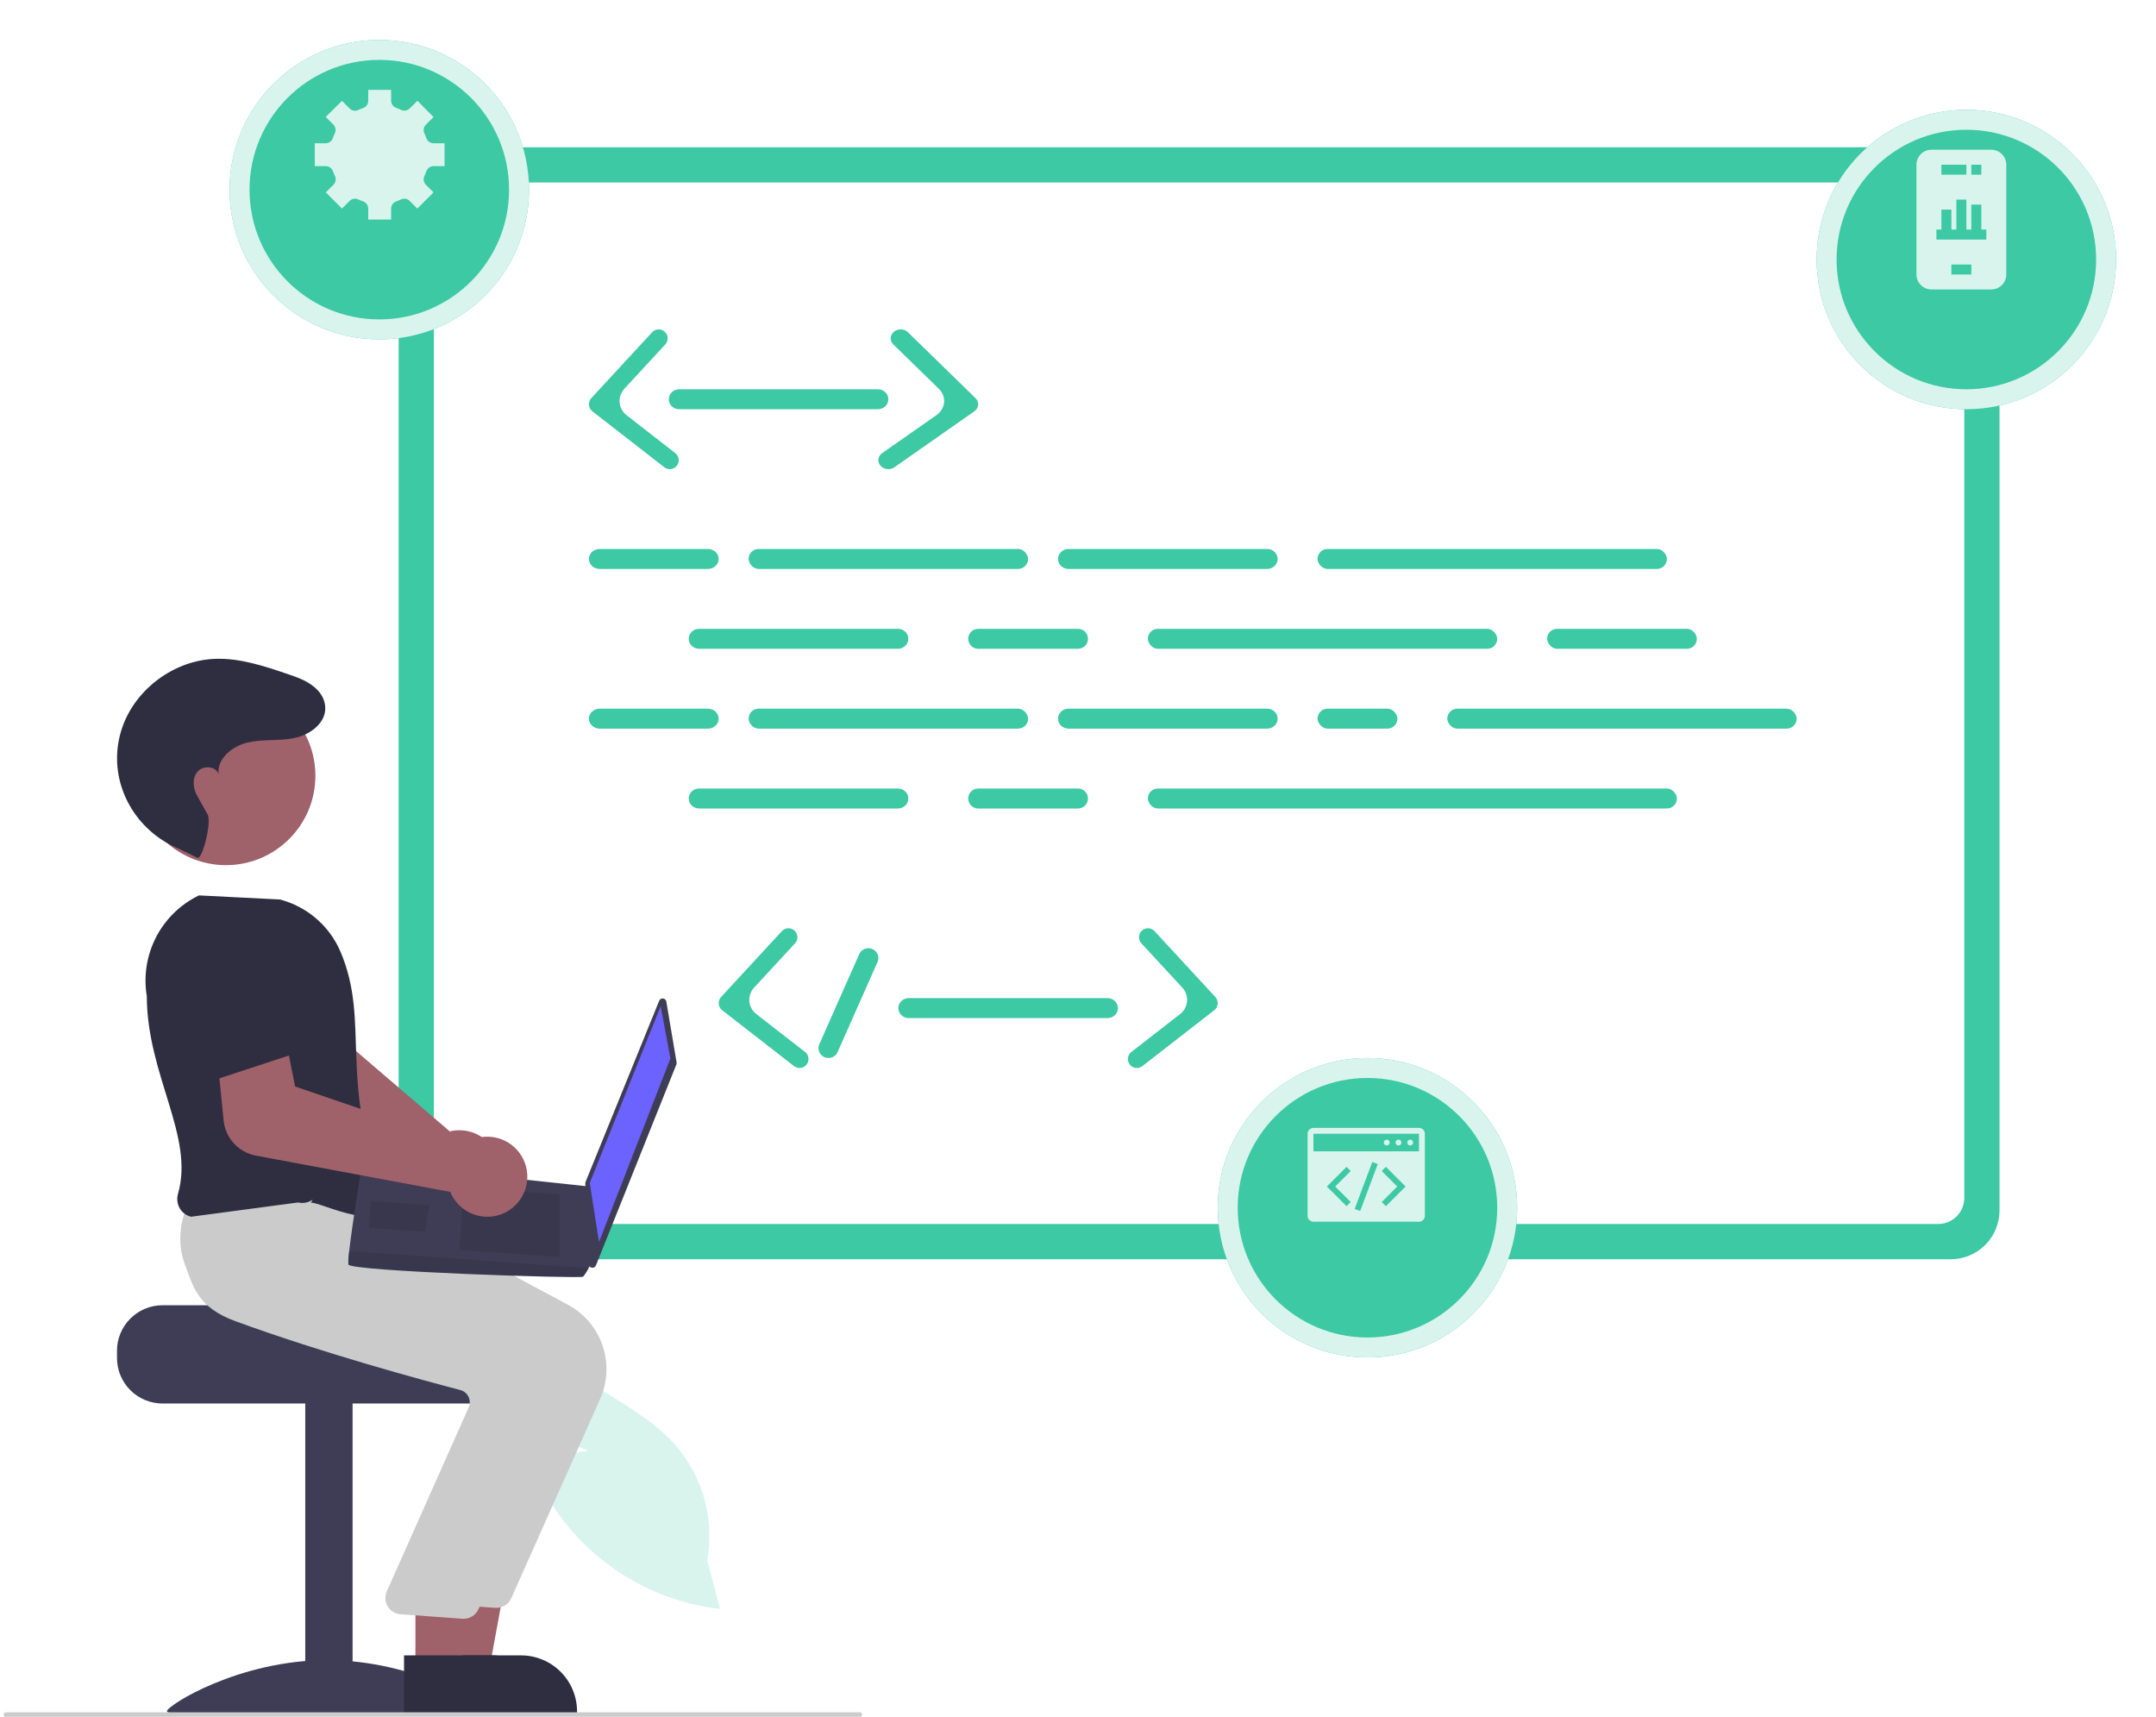 <svg width="216" height="172" viewBox="0 0 216 172" fill="none" xmlns="http://www.w3.org/2000/svg">
<path d="M58.956 145.321L52.227 142.97C51.486 139.3 51.653 135.505 52.711 131.915C55.264 138.06 63.226 139.779 67.647 144.753C69.014 146.315 70.012 148.165 70.567 150.165C71.121 152.165 71.219 154.264 70.853 156.307L72.141 161.196C68.812 160.814 65.605 159.715 62.742 157.975C59.879 156.234 57.427 153.894 55.555 151.115C54.52 149.545 53.688 147.851 53.076 146.074C55.981 145.868 58.956 145.321 58.956 145.321Z" fill="#D8F4ED"/>
<path d="M195.44 14.759H44.819C43.525 14.761 42.285 15.276 41.37 16.191C40.455 17.106 39.94 18.346 39.938 19.64V121.28C39.939 122.574 40.453 123.815 41.369 124.73C42.284 125.646 43.525 126.16 44.819 126.162H195.44C196.734 126.16 197.975 125.646 198.89 124.73C199.806 123.815 200.32 122.574 200.322 121.28V19.64C200.32 18.346 199.805 17.106 198.889 16.191C197.974 15.276 196.734 14.761 195.44 14.759V14.759Z" fill="#3CC9A3"/>
<path d="M194.182 18.283H46.078C45.385 18.285 44.721 18.561 44.231 19.052C43.742 19.543 43.467 20.207 43.467 20.901V120.02C43.468 120.712 43.743 121.376 44.233 121.865C44.722 122.355 45.386 122.63 46.078 122.631H194.182C194.874 122.63 195.538 122.355 196.028 121.865C196.517 121.376 196.792 120.712 196.793 120.02V20.901C196.793 20.207 196.518 19.543 196.029 19.052C195.539 18.561 194.875 18.285 194.182 18.283V18.283Z" fill="white"/>
<path d="M70.917 57H60.083C59.796 57 59.52 56.895 59.317 56.707C59.114 56.52 59 56.265 59 56C59 55.735 59.114 55.48 59.317 55.293C59.52 55.105 59.796 55 60.083 55H70.917C71.204 55 71.48 55.105 71.683 55.293C71.886 55.48 72 55.735 72 56C72 56.265 71.886 56.52 71.683 56.707C71.48 56.895 71.204 57 70.917 57V57Z" fill="#3CC9A3"/>
<path d="M108 65H98C97.869 65 97.739 64.974 97.617 64.924C97.496 64.874 97.386 64.8 97.293 64.707C97.2 64.614 97.126 64.504 97.076 64.383C97.026 64.261 97 64.131 97 64C97 63.869 97.026 63.739 97.076 63.617C97.126 63.496 97.2 63.386 97.293 63.293C97.386 63.2 97.496 63.126 97.617 63.076C97.739 63.026 97.869 63 98 63H108C108.131 63 108.261 63.026 108.383 63.076C108.504 63.126 108.614 63.2 108.707 63.293C108.8 63.386 108.874 63.496 108.924 63.617C108.974 63.739 109 63.869 109 64C109 64.131 108.974 64.261 108.924 64.383C108.874 64.504 108.8 64.614 108.707 64.707C108.614 64.8 108.504 64.874 108.383 64.924C108.261 64.974 108.131 65 108 65Z" fill="#3CC9A3"/>
<path d="M89.955 65H70.045C69.768 65 69.502 64.895 69.306 64.707C69.11 64.52 69 64.265 69 64C69 63.735 69.11 63.48 69.306 63.293C69.502 63.105 69.768 63 70.045 63H89.955C90.232 63 90.498 63.105 90.694 63.293C90.89 63.48 91 63.735 91 64C91 64.265 90.89 64.52 90.694 64.707C90.498 64.895 90.232 65 89.955 65V65Z" fill="#3CC9A3"/>
<path d="M108 81H98C97.869 81 97.739 80.974 97.617 80.924C97.496 80.874 97.386 80.8 97.293 80.707C97.2 80.614 97.126 80.504 97.076 80.383C97.026 80.261 97 80.131 97 80C97 79.869 97.026 79.739 97.076 79.617C97.126 79.496 97.2 79.386 97.293 79.293C97.386 79.2 97.496 79.126 97.617 79.076C97.739 79.026 97.869 79 98 79H108C108.131 79 108.261 79.026 108.383 79.076C108.504 79.126 108.614 79.2 108.707 79.293C108.8 79.386 108.874 79.496 108.924 79.617C108.974 79.739 109 79.869 109 80C109 80.131 108.974 80.261 108.924 80.383C108.874 80.504 108.8 80.614 108.707 80.707C108.614 80.8 108.504 80.874 108.383 80.924C108.261 80.974 108.131 81 108 81Z" fill="#3CC9A3"/>
<path d="M89.955 81H70.045C69.768 81 69.502 80.895 69.306 80.707C69.11 80.52 69 80.265 69 80C69 79.735 69.11 79.48 69.306 79.293C69.502 79.105 69.768 79 70.045 79H89.955C90.232 79 90.498 79.105 90.694 79.293C90.89 79.48 91 79.735 91 80C91 80.265 90.89 80.52 90.694 80.707C90.498 80.895 90.232 81 89.955 81V81Z" fill="#3CC9A3"/>
<path d="M126.955 57H107.045C106.768 57 106.502 56.895 106.306 56.707C106.11 56.52 106 56.265 106 56C106 55.735 106.11 55.48 106.306 55.293C106.502 55.105 106.768 55 107.045 55H126.955C127.092 55 127.228 55.026 127.355 55.076C127.482 55.126 127.597 55.2 127.694 55.293C127.791 55.386 127.868 55.496 127.92 55.617C127.973 55.739 128 55.869 128 56C128 56.131 127.973 56.261 127.92 56.383C127.868 56.504 127.791 56.614 127.694 56.707C127.597 56.8 127.482 56.874 127.355 56.924C127.228 56.974 127.092 57 126.955 57Z" fill="#3CC9A3"/>
<rect x="75" y="55" width="28" height="2" rx="1" fill="#3CC9A3"/>
<path d="M70.917 73H60.083C59.796 73 59.52 72.895 59.317 72.707C59.114 72.52 59 72.265 59 72C59 71.735 59.114 71.48 59.317 71.293C59.52 71.105 59.796 71 60.083 71H70.917C71.204 71 71.48 71.105 71.683 71.293C71.886 71.48 72 71.735 72 72C72 72.265 71.886 72.52 71.683 72.707C71.48 72.895 71.204 73 70.917 73V73Z" fill="#3CC9A3"/>
<path d="M126.955 73H107.045C106.768 73 106.502 72.895 106.306 72.707C106.11 72.52 106 72.265 106 72C106 71.735 106.11 71.48 106.306 71.293C106.502 71.105 106.768 71 107.045 71H126.955C127.092 71 127.228 71.026 127.355 71.076C127.482 71.126 127.597 71.2 127.694 71.293C127.791 71.386 127.868 71.496 127.92 71.617C127.973 71.739 128 71.869 128 72C128 72.131 127.973 72.261 127.92 72.383C127.868 72.504 127.791 72.614 127.694 72.707C127.597 72.8 127.482 72.874 127.355 72.924C127.228 72.974 127.092 73 126.955 73Z" fill="#3CC9A3"/>
<rect x="75" y="71" width="28" height="2" rx="1" fill="#3CC9A3"/>
<rect x="132" y="71" width="8" height="2" rx="1" fill="#3CC9A3"/>
<rect x="145" y="71" width="35" height="2" rx="1" fill="#3CC9A3"/>
<rect x="132" y="55" width="35" height="2" rx="1" fill="#3CC9A3"/>
<rect x="115" y="63" width="35" height="2" rx="1" fill="#3CC9A3"/>
<rect x="155" y="63" width="15" height="2" rx="1" fill="#3CC9A3"/>
<rect x="115" y="79" width="53" height="2" rx="1" fill="#3CC9A3"/>
<path d="M87.955 41H68.047C67.91 41 67.774 40.975 67.647 40.925C67.52 40.874 67.404 40.801 67.307 40.708C67.21 40.615 67.132 40.505 67.08 40.383C67.027 40.262 67 40.132 67 40C67 39.868 67.027 39.738 67.08 39.617C67.132 39.495 67.21 39.385 67.307 39.292C67.404 39.199 67.52 39.126 67.647 39.075C67.774 39.025 67.91 39 68.047 39H87.955C88.232 39 88.498 39.105 88.694 39.293C88.89 39.48 89 39.735 89 40C89 40.265 88.89 40.52 88.694 40.707C88.498 40.895 88.232 41 87.955 41V41Z" fill="#3CC9A3"/>
<path d="M88.998 47C88.79 47 88.587 46.942 88.418 46.833C88.249 46.724 88.121 46.571 88.054 46.394C87.987 46.217 87.982 46.025 88.042 45.846C88.101 45.666 88.221 45.508 88.385 45.394L93.817 41.592C94.036 41.439 94.216 41.247 94.348 41.028C94.48 40.809 94.559 40.568 94.582 40.32C94.605 40.072 94.57 39.822 94.48 39.587C94.39 39.351 94.246 39.135 94.059 38.953L89.498 34.507C89.409 34.42 89.34 34.319 89.295 34.208C89.249 34.098 89.229 33.98 89.234 33.862C89.239 33.745 89.27 33.629 89.325 33.522C89.38 33.415 89.457 33.319 89.553 33.238C89.65 33.158 89.762 33.096 89.885 33.056C90.008 33.015 90.139 32.996 90.269 33.001C90.4 33.005 90.529 33.033 90.648 33.083C90.767 33.132 90.874 33.202 90.962 33.288L97.735 39.89C97.829 39.981 97.9 40.089 97.945 40.206C97.991 40.324 98.008 40.449 97.997 40.573C97.985 40.697 97.946 40.817 97.88 40.926C97.814 41.036 97.724 41.132 97.615 41.208L89.609 46.811C89.434 46.934 89.219 47 88.998 47Z" fill="#3CC9A3"/>
<path d="M67.102 47C67.289 47 67.472 46.942 67.624 46.833C67.776 46.724 67.891 46.571 67.951 46.394C68.012 46.217 68.016 46.025 67.963 45.846C67.909 45.666 67.801 45.508 67.653 45.394L62.764 41.592C62.568 41.439 62.405 41.247 62.287 41.028C62.168 40.809 62.097 40.568 62.076 40.32C62.056 40.072 62.087 39.822 62.168 39.587C62.249 39.351 62.378 39.135 62.547 38.953L66.652 34.507C66.732 34.42 66.794 34.319 66.835 34.208C66.875 34.098 66.894 33.98 66.889 33.862C66.885 33.745 66.857 33.629 66.808 33.522C66.758 33.415 66.688 33.319 66.602 33.238C66.515 33.158 66.414 33.096 66.303 33.056C66.193 33.015 66.075 32.996 65.957 33.001C65.84 33.005 65.724 33.033 65.617 33.083C65.51 33.132 65.414 33.202 65.334 33.288L59.238 39.89C59.154 39.981 59.09 40.089 59.049 40.206C59.008 40.324 58.993 40.449 59.003 40.573C59.013 40.697 59.049 40.817 59.108 40.926C59.167 41.036 59.248 41.132 59.346 41.208L66.552 46.811C66.709 46.934 66.903 47 67.102 47V47Z" fill="#3CC9A3"/>
<path d="M110.955 102H91.045C90.768 102 90.502 101.895 90.306 101.707C90.11 101.52 90 101.265 90 101C90 100.735 90.11 100.48 90.306 100.293C90.502 100.105 90.768 100 91.045 100H110.955C111.232 100 111.498 100.105 111.694 100.293C111.89 100.48 112 100.735 112 101C112 101.265 111.89 101.52 111.694 101.707C111.498 101.895 111.232 102 110.955 102V102Z" fill="#3CC9A3"/>
<path d="M113.898 107C113.711 107 113.528 106.942 113.376 106.833C113.224 106.724 113.109 106.571 113.049 106.394C112.988 106.217 112.984 106.025 113.037 105.846C113.091 105.667 113.199 105.508 113.347 105.394L118.236 101.592C118.432 101.439 118.595 101.247 118.713 101.028C118.832 100.809 118.903 100.568 118.924 100.32C118.944 100.072 118.913 99.822 118.832 99.587C118.751 99.351 118.622 99.135 118.453 98.953L114.348 94.507C114.268 94.42 114.206 94.319 114.165 94.208C114.125 94.098 114.106 93.98 114.111 93.862C114.115 93.745 114.143 93.629 114.192 93.522C114.242 93.415 114.312 93.318 114.398 93.238C114.485 93.158 114.586 93.096 114.697 93.055C114.807 93.015 114.925 92.996 115.043 93.001C115.16 93.005 115.276 93.033 115.383 93.082C115.49 93.132 115.586 93.202 115.666 93.288L121.762 99.89C121.846 99.981 121.91 100.089 121.951 100.206C121.991 100.324 122.007 100.449 121.997 100.573C121.987 100.696 121.951 100.817 121.892 100.926C121.833 101.036 121.752 101.132 121.653 101.208L114.448 106.811C114.291 106.934 114.097 107 113.898 107Z" fill="#3CC9A3"/>
<path d="M80.102 107C80.289 107 80.472 106.942 80.624 106.833C80.776 106.724 80.891 106.571 80.951 106.394C81.012 106.217 81.016 106.025 80.963 105.846C80.909 105.667 80.801 105.508 80.653 105.394L75.764 101.592C75.568 101.439 75.405 101.247 75.287 101.028C75.168 100.809 75.097 100.568 75.076 100.32C75.056 100.072 75.087 99.822 75.168 99.587C75.249 99.351 75.378 99.135 75.547 98.953L79.652 94.507C79.813 94.332 79.899 94.1 79.889 93.862C79.88 93.624 79.777 93.4 79.602 93.238C79.427 93.077 79.195 92.991 78.957 93.001C78.72 93.01 78.495 93.114 78.334 93.288L72.238 99.89C72.154 99.981 72.09 100.089 72.049 100.206C72.008 100.324 71.993 100.449 72.003 100.573C72.013 100.696 72.049 100.817 72.108 100.926C72.167 101.036 72.248 101.132 72.347 101.208L79.552 106.811C79.709 106.934 79.903 107 80.102 107V107Z" fill="#3CC9A3"/>
<path d="M82.086 104.616L86.087 95.587C86.194 95.348 86.392 95.162 86.639 95.067C86.885 94.973 87.159 94.978 87.401 95.082C87.643 95.187 87.834 95.382 87.93 95.624C88.027 95.866 88.023 96.137 87.918 96.376L83.916 105.405C83.864 105.524 83.789 105.632 83.694 105.722C83.6 105.813 83.488 105.884 83.366 105.931C83.243 105.979 83.112 106.002 82.981 106C82.849 105.997 82.719 105.969 82.599 105.918C82.478 105.866 82.369 105.791 82.278 105.697C82.187 105.603 82.116 105.493 82.068 105.372C82.02 105.251 81.997 105.122 82 104.992C82.003 104.862 82.032 104.734 82.086 104.616V104.616Z" fill="#3CC9A3"/>
<g filter="url(#filter0_d_700_205)">
<circle cx="137" cy="117" r="15" fill="#3CC9A3"/>
<circle cx="137" cy="117" r="14" stroke="#D8F4ED" stroke-width="2"/>
</g>
<g filter="url(#filter1_d_700_205)">
<circle cx="38" cy="15" r="15" fill="#3CC9A3"/>
<circle cx="38" cy="15" r="14" stroke="#D8F4ED" stroke-width="2"/>
</g>
<g filter="url(#filter2_d_700_205)">
<circle cx="197" cy="22" r="15" fill="#3CC9A3"/>
<circle cx="197" cy="22" r="14" stroke="#D8F4ED" stroke-width="2"/>
</g>
<path d="M199.5 29C199.898 29 200.279 28.842 200.561 28.561C200.842 28.279 201 27.898 201 27.5V16.5C201 16.102 200.842 15.721 200.561 15.439C200.279 15.158 199.898 15 199.5 15H193.5C193.102 15 192.721 15.158 192.439 15.439C192.158 15.721 192 16.102 192 16.5V27.5C192 27.898 192.158 28.279 192.439 28.561C192.721 28.842 193.102 29 193.5 29H199.5ZM197.5 27.5H195.5V26.5H197.5V27.5ZM197.5 16.5H198.5V17.5H197.5V16.5ZM194.5 16.5H197V17.5H194.5V16.5ZM194 23H194.5V21H195.5V23H196V20H197V23H197.5V20.5H198.5V23H199V24H194V23Z" fill="#D8F4ED"/>
<path d="M50.037 117.269C50.04 116.704 49.923 116.145 49.695 115.628C49.467 115.11 49.132 114.647 48.713 114.269C48.293 113.89 47.798 113.604 47.261 113.43C46.723 113.256 46.154 113.197 45.592 113.258C45.414 113.278 45.238 113.311 45.065 113.355L31.486 101.716L32.298 97.342L25.605 95.173L23.587 102.183C23.348 103.024 23.387 103.919 23.698 104.737C24.009 105.554 24.575 106.25 25.312 106.72L42.016 117.285C42.016 117.416 42.023 117.548 42.037 117.678C42.098 118.24 42.277 118.783 42.562 119.271C42.847 119.759 43.233 120.181 43.693 120.51C44.153 120.839 44.677 121.066 45.231 121.178C45.785 121.29 46.356 121.284 46.908 121.16C47.068 121.124 47.226 121.079 47.381 121.023C48.154 120.744 48.823 120.234 49.298 119.563C49.772 118.892 50.03 118.092 50.037 117.269V117.269Z" fill="#9F616A"/>
<path d="M16.279 130.769H33.786C33.786 131.272 51.83 131.68 51.83 131.68C52.113 131.893 52.371 132.138 52.6 132.41C53.285 133.227 53.66 134.26 53.657 135.327V136.056C53.657 137.265 53.176 138.424 52.322 139.279C51.467 140.134 50.308 140.614 49.099 140.615H16.279C15.07 140.613 13.912 140.133 13.057 139.278C12.202 138.424 11.722 137.265 11.721 136.056V135.327C11.722 134.118 12.203 132.96 13.058 132.106C13.912 131.251 15.071 130.77 16.279 130.769V130.769Z" fill="#3F3D56"/>
<path d="M35.323 140.434H30.582V171.066H35.323V140.434Z" fill="#3F3D56"/>
<path d="M48.815 171.446C48.815 172.02 41.632 171.668 32.77 171.668C23.908 171.668 16.725 172.02 16.725 171.446C16.725 170.873 23.908 166.325 32.77 166.325C41.632 166.325 48.815 170.873 48.815 171.446Z" fill="#3F3D56"/>
<path d="M44.536 167.309L49.007 167.309L51.133 155.713L44.535 155.714L44.536 167.309Z" fill="#9F616A"/>
<path d="M43.396 171.642L57.811 171.642V171.459C57.811 170.723 57.666 169.993 57.384 169.312C57.102 168.632 56.689 168.013 56.168 167.492C55.647 166.971 55.028 166.558 54.348 166.276C53.667 165.994 52.937 165.849 52.2 165.849H52.2L43.395 165.849L43.396 171.642Z" fill="#2F2E41"/>
<path d="M51.222 160.119L60.135 140.132C60.879 138.448 60.961 136.545 60.365 134.802C59.769 133.06 58.539 131.606 56.919 130.73L37.587 120.363L28.765 119.613L20.627 118.873L20.569 118.972C20.494 119.099 18.744 122.121 19.927 125.435C20.824 127.948 23.157 129.912 26.862 131.27C35.51 134.441 45.5 137.151 49.394 138.169C49.566 138.213 49.727 138.293 49.865 138.404C50.005 138.514 50.118 138.653 50.2 138.811C50.282 138.967 50.33 139.138 50.343 139.314C50.355 139.489 50.331 139.666 50.272 139.831L41.991 158.435C41.905 158.671 41.874 158.923 41.9 159.173C41.927 159.423 42.011 159.663 42.145 159.876C42.279 160.088 42.46 160.267 42.674 160.398C42.889 160.53 43.13 160.61 43.38 160.633L49.568 161.084C49.62 161.089 49.672 161.091 49.724 161.091C50.041 161.091 50.351 160.999 50.617 160.827C50.883 160.654 51.093 160.408 51.222 160.119V160.119Z" fill="#CBCBCB"/>
<path d="M41.618 167.309L46.088 167.309L48.215 155.713L41.617 155.714L41.618 167.309Z" fill="#9F616A"/>
<path d="M40.478 171.642L54.893 171.642V171.459C54.893 170.723 54.748 169.993 54.466 169.312C54.184 168.632 53.771 168.013 53.25 167.492C52.729 166.971 52.11 166.558 51.43 166.276C50.749 165.994 50.019 165.849 49.282 165.849H49.282L40.477 165.849L40.478 171.642Z" fill="#2F2E41"/>
<path d="M47.94 161.212L56.853 141.226C57.597 139.541 57.68 137.638 57.084 135.896C56.488 134.153 55.257 132.699 53.637 131.823L34.305 121.457L25.483 120.706L19.11 120.153L19.111 120.066C19.036 120.193 17.286 123.215 18.469 126.528C19.366 129.042 19.876 131.005 23.581 132.364C32.229 135.535 42.219 138.245 46.112 139.263C46.284 139.307 46.445 139.386 46.584 139.497C46.723 139.608 46.837 139.746 46.919 139.904C47 140.06 47.049 140.231 47.061 140.407C47.074 140.583 47.049 140.759 46.99 140.925L38.71 159.528C38.623 159.764 38.592 160.017 38.619 160.267C38.645 160.517 38.729 160.757 38.863 160.969C38.998 161.182 39.179 161.361 39.393 161.492C39.607 161.623 39.849 161.704 40.099 161.727L46.286 162.177C46.339 162.182 46.391 162.185 46.443 162.185C46.76 162.185 47.07 162.093 47.336 161.92C47.602 161.748 47.812 161.502 47.94 161.212Z" fill="#CBCBCB"/>
<path d="M31.143 120.518C31.571 120.215 37.708 123.435 38.801 120.882C33.696 108.119 37.214 102.608 34.087 95.288C33.536 94.026 32.706 92.905 31.66 92.009C30.614 91.114 29.378 90.467 28.046 90.118L19.932 89.708L19.89 89.728C18.059 90.625 16.566 92.088 15.632 93.9C14.698 95.712 14.373 97.777 14.705 99.789C14.733 107.754 19.5 113.829 17.833 119.607C17.763 119.849 17.743 120.102 17.773 120.351C17.803 120.601 17.884 120.842 18.009 121.06C18.131 121.27 18.295 121.453 18.49 121.598C18.686 121.743 18.909 121.846 19.146 121.902L29.859 120.473C30.109 120.532 30.369 120.538 30.622 120.489C30.875 120.44 31.114 120.338 31.324 120.189L31.143 120.518Z" fill="#2F2E41"/>
<path d="M22.64 86.678C27.587 86.678 31.597 82.668 31.597 77.722C31.597 72.775 27.587 68.765 22.64 68.765C17.694 68.765 13.684 72.775 13.684 77.722C13.684 82.668 17.694 86.678 22.64 86.678Z" fill="#9F616A"/>
<path d="M19.787 85.943C20.263 86.151 21.237 82.359 20.801 81.6C20.151 80.473 20.19 80.481 19.759 79.734C19.328 78.988 19.232 77.967 19.79 77.31C20.348 76.654 21.639 76.741 21.894 77.564C21.73 76.001 23.277 74.744 24.809 74.39C26.341 74.037 27.957 74.257 29.497 73.942C31.285 73.577 33.145 72.079 32.432 70.113C32.309 69.786 32.126 69.484 31.892 69.225C31.067 68.299 29.915 67.903 28.788 67.52C26.443 66.725 24.034 65.919 21.559 66.007C17.493 66.151 13.65 68.962 12.28 72.793C12.109 73.271 11.977 73.762 11.885 74.261C11.035 78.828 13.687 83.333 17.995 85.072L19.787 85.943Z" fill="#2F2E41"/>
<path d="M66.757 100.346L67.784 106.444C67.796 106.512 67.788 106.582 67.763 106.646L59.705 126.78C59.673 126.86 59.615 126.926 59.54 126.968C59.465 127.01 59.378 127.025 59.293 127.011C59.209 126.996 59.131 126.953 59.075 126.889C59.018 126.824 58.985 126.742 58.981 126.657L58.64 118.566C58.638 118.512 58.647 118.458 58.667 118.408L66.039 100.267C66.07 100.191 66.125 100.128 66.195 100.086C66.265 100.044 66.347 100.026 66.428 100.035C66.51 100.044 66.585 100.079 66.645 100.135C66.704 100.191 66.744 100.265 66.757 100.346V100.346Z" fill="#3F3D56"/>
<path d="M66.187 100.814L67.163 106.053L60.012 124.426L59.084 118.516L66.187 100.814Z" fill="#6C63FF"/>
<path d="M34.902 126.686C35.078 127.373 58.177 128.116 58.417 127.908C58.632 127.642 58.818 127.354 58.972 127.049C59.214 126.616 59.438 126.183 59.438 126.183L59.059 118.877L36.305 116.446C36.305 116.446 35.298 122.542 34.982 125.343C34.91 125.787 34.884 126.237 34.902 126.686Z" fill="#3F3D56"/>
<path opacity="0.1" d="M56.081 119.651L56.083 125.944L46.019 125.229L46.464 118.967L56.081 119.651Z" fill="black"/>
<path opacity="0.1" d="M42.966 120.741L43.026 120.733L42.551 123.409L36.96 123.012L37.151 120.328L42.966 120.741Z" fill="black"/>
<path opacity="0.1" d="M34.902 126.686C35.078 127.373 58.177 128.116 58.417 127.908C58.632 127.642 58.818 127.354 58.972 127.049L34.982 125.343C34.91 125.787 34.884 126.237 34.902 126.686Z" fill="black"/>
<path d="M25.626 115.777L45.111 119.414C45.16 119.536 45.215 119.655 45.276 119.771C45.541 120.269 45.907 120.706 46.352 121.053C46.796 121.401 47.309 121.65 47.856 121.786C48.406 121.925 48.979 121.944 49.537 121.843C50.094 121.742 50.624 121.523 51.09 121.201C51.934 120.621 52.525 119.74 52.741 118.739C52.957 117.737 52.782 116.691 52.251 115.815C51.721 114.939 50.875 114.299 49.888 114.026C48.9 113.754 47.846 113.869 46.941 114.348C46.783 114.433 46.632 114.528 46.487 114.634L29.563 108.853L28.697 104.489L21.677 104.954L22.404 112.268C22.492 113.122 22.854 113.924 23.434 114.556C24.014 115.188 24.783 115.617 25.626 115.777V115.777Z" fill="#9F616A"/>
<path d="M21.438 108.215L31.639 104.863L29.26 98.031C28.944 97.123 28.317 96.357 27.491 95.867C26.665 95.377 25.692 95.195 24.744 95.353V95.353C23.785 95.513 22.916 96.01 22.291 96.755C21.667 97.5 21.33 98.443 21.341 99.415L21.438 108.215Z" fill="#2F2E41"/>
<path d="M86.148 172H0.585C0.525 172 0.468 171.976 0.426 171.934C0.384 171.892 0.36 171.835 0.36 171.775C0.36 171.716 0.384 171.659 0.426 171.617C0.468 171.574 0.525 171.551 0.585 171.551H86.148C86.208 171.551 86.265 171.574 86.307 171.617C86.349 171.659 86.373 171.716 86.373 171.775C86.373 171.835 86.349 171.892 86.307 171.934C86.265 171.976 86.208 172 86.148 172Z" fill="#CBCBCB"/>
<path d="M142.162 113H131.587C131.263 113 131 113.263 131 113.587V121.812C131 122.137 131.263 122.4 131.587 122.4H142.162C142.487 122.4 142.75 122.137 142.75 121.812V113.587C142.75 113.263 142.487 113 142.162 113ZM135.32 120.43L134.905 120.845L132.935 118.875L134.905 116.905L135.32 117.32L133.765 118.875L135.32 120.43ZM136.269 121.328L135.719 121.122L137.481 116.422L138.031 116.628L136.269 121.328ZM138.845 120.845L138.43 120.43L139.984 118.875L138.43 117.32L138.845 116.905L140.815 118.875L138.845 120.845ZM142.162 115.35H131.587V113.588H142.162V115.35ZM140.987 114.469C140.987 114.306 141.119 114.175 141.281 114.175C141.444 114.175 141.575 114.306 141.575 114.469C141.575 114.631 141.444 114.763 141.281 114.763C141.119 114.763 140.987 114.631 140.987 114.469ZM139.812 114.469C139.812 114.306 139.944 114.175 140.106 114.175C140.269 114.175 140.4 114.306 140.4 114.469C140.4 114.631 140.269 114.763 140.106 114.763C139.944 114.763 139.812 114.631 139.812 114.469ZM138.637 114.469C138.637 114.306 138.769 114.175 138.931 114.175C139.094 114.175 139.225 114.306 139.225 114.469C139.225 114.631 139.094 114.763 138.931 114.763C138.769 114.763 138.637 114.631 138.637 114.469Z" fill="#D8F4ED"/>
<path d="M42.717 17.156C42.826 16.85 43.115 16.646 43.44 16.647H44.537V14.353H43.44C43.115 14.354 42.826 14.15 42.717 13.844C42.66 13.68 42.594 13.519 42.518 13.363C42.378 13.07 42.438 12.72 42.667 12.491L43.432 11.726L41.822 10.094L41.058 10.858V10.858C40.828 11.088 40.479 11.148 40.186 11.008C40.029 10.932 39.868 10.866 39.704 10.809C39.398 10.705 39.19 10.42 39.184 10.098V9H36.89V10.098C36.891 10.422 36.687 10.711 36.382 10.82C36.218 10.877 36.057 10.944 35.9 11.019C35.607 11.159 35.257 11.1 35.028 10.87L34.263 10.105L32.631 11.715L33.395 12.479C33.625 12.709 33.685 13.058 33.545 13.351C33.469 13.508 33.402 13.669 33.346 13.833C33.242 14.139 32.958 14.347 32.635 14.353H31.537V16.647H32.634L32.635 16.647C32.959 16.646 33.248 16.85 33.357 17.156C33.414 17.32 33.48 17.481 33.556 17.637C33.696 17.93 33.637 18.28 33.407 18.509L32.642 19.274L34.263 20.895L35.028 20.13C35.257 19.901 35.607 19.841 35.9 19.981C36.056 20.057 36.217 20.123 36.382 20.18C36.687 20.289 36.891 20.578 36.89 20.902V22H39.184L39.184 20.902C39.183 20.578 39.387 20.289 39.693 20.18C39.857 20.123 40.018 20.057 40.174 19.981C40.467 19.841 40.817 19.901 41.046 20.13L41.811 20.895L43.432 19.274L42.667 18.509C42.438 18.28 42.378 17.93 42.518 17.637C42.594 17.481 42.66 17.32 42.717 17.156H42.717ZM38.037 18.941C37.124 18.941 36.249 18.579 35.604 17.933C34.958 17.288 34.596 16.413 34.596 15.5C34.596 14.587 34.958 13.712 35.604 13.067C36.249 12.421 37.124 12.059 38.037 12.059C38.95 12.059 39.825 12.421 40.47 13.067C41.116 13.712 41.478 14.587 41.478 15.5C41.478 16.413 41.116 17.288 40.47 17.933C39.825 18.579 38.95 18.941 38.037 18.941V18.941Z" fill="#D8F4ED"/>
<path d="M42 15.5C42 17.433 40.209 19 38 19C35.791 19 34 17.433 34 15.5C34 13.567 35.791 12 38 12C40.209 12 42 13.567 42 15.5Z" fill="#D8F4ED"/>
<defs>
<filter id="filter0_d_700_205" x="118" y="102" width="38" height="38" filterUnits="userSpaceOnUse" color-interpolation-filters="sRGB">
<feFlood flood-opacity="0" result="BackgroundImageFix"/>
<feColorMatrix in="SourceAlpha" type="matrix" values="0 0 0 0 0 0 0 0 0 0 0 0 0 0 0 0 0 0 127 0" result="hardAlpha"/>
<feOffset dy="4"/>
<feGaussianBlur stdDeviation="2"/>
<feComposite in2="hardAlpha" operator="out"/>
<feColorMatrix type="matrix" values="0 0 0 0 0.455 0 0 0 0 0.435 0 0 0 0 0.435 0 0 0 0.25 0"/>
<feBlend mode="normal" in2="BackgroundImageFix" result="effect1_dropShadow_700_205"/>
<feBlend mode="normal" in="SourceGraphic" in2="effect1_dropShadow_700_205" result="shape"/>
</filter>
<filter id="filter1_d_700_205" x="19" y="0" width="38" height="38" filterUnits="userSpaceOnUse" color-interpolation-filters="sRGB">
<feFlood flood-opacity="0" result="BackgroundImageFix"/>
<feColorMatrix in="SourceAlpha" type="matrix" values="0 0 0 0 0 0 0 0 0 0 0 0 0 0 0 0 0 0 127 0" result="hardAlpha"/>
<feOffset dy="4"/>
<feGaussianBlur stdDeviation="2"/>
<feComposite in2="hardAlpha" operator="out"/>
<feColorMatrix type="matrix" values="0 0 0 0 0.455 0 0 0 0 0.435 0 0 0 0 0.435 0 0 0 0.25 0"/>
<feBlend mode="normal" in2="BackgroundImageFix" result="effect1_dropShadow_700_205"/>
<feBlend mode="normal" in="SourceGraphic" in2="effect1_dropShadow_700_205" result="shape"/>
</filter>
<filter id="filter2_d_700_205" x="178" y="7" width="38" height="38" filterUnits="userSpaceOnUse" color-interpolation-filters="sRGB">
<feFlood flood-opacity="0" result="BackgroundImageFix"/>
<feColorMatrix in="SourceAlpha" type="matrix" values="0 0 0 0 0 0 0 0 0 0 0 0 0 0 0 0 0 0 127 0" result="hardAlpha"/>
<feOffset dy="4"/>
<feGaussianBlur stdDeviation="2"/>
<feComposite in2="hardAlpha" operator="out"/>
<feColorMatrix type="matrix" values="0 0 0 0 0.455 0 0 0 0 0.435 0 0 0 0 0.435 0 0 0 0.25 0"/>
<feBlend mode="normal" in2="BackgroundImageFix" result="effect1_dropShadow_700_205"/>
<feBlend mode="normal" in="SourceGraphic" in2="effect1_dropShadow_700_205" result="shape"/>
</filter>
</defs>
</svg>
